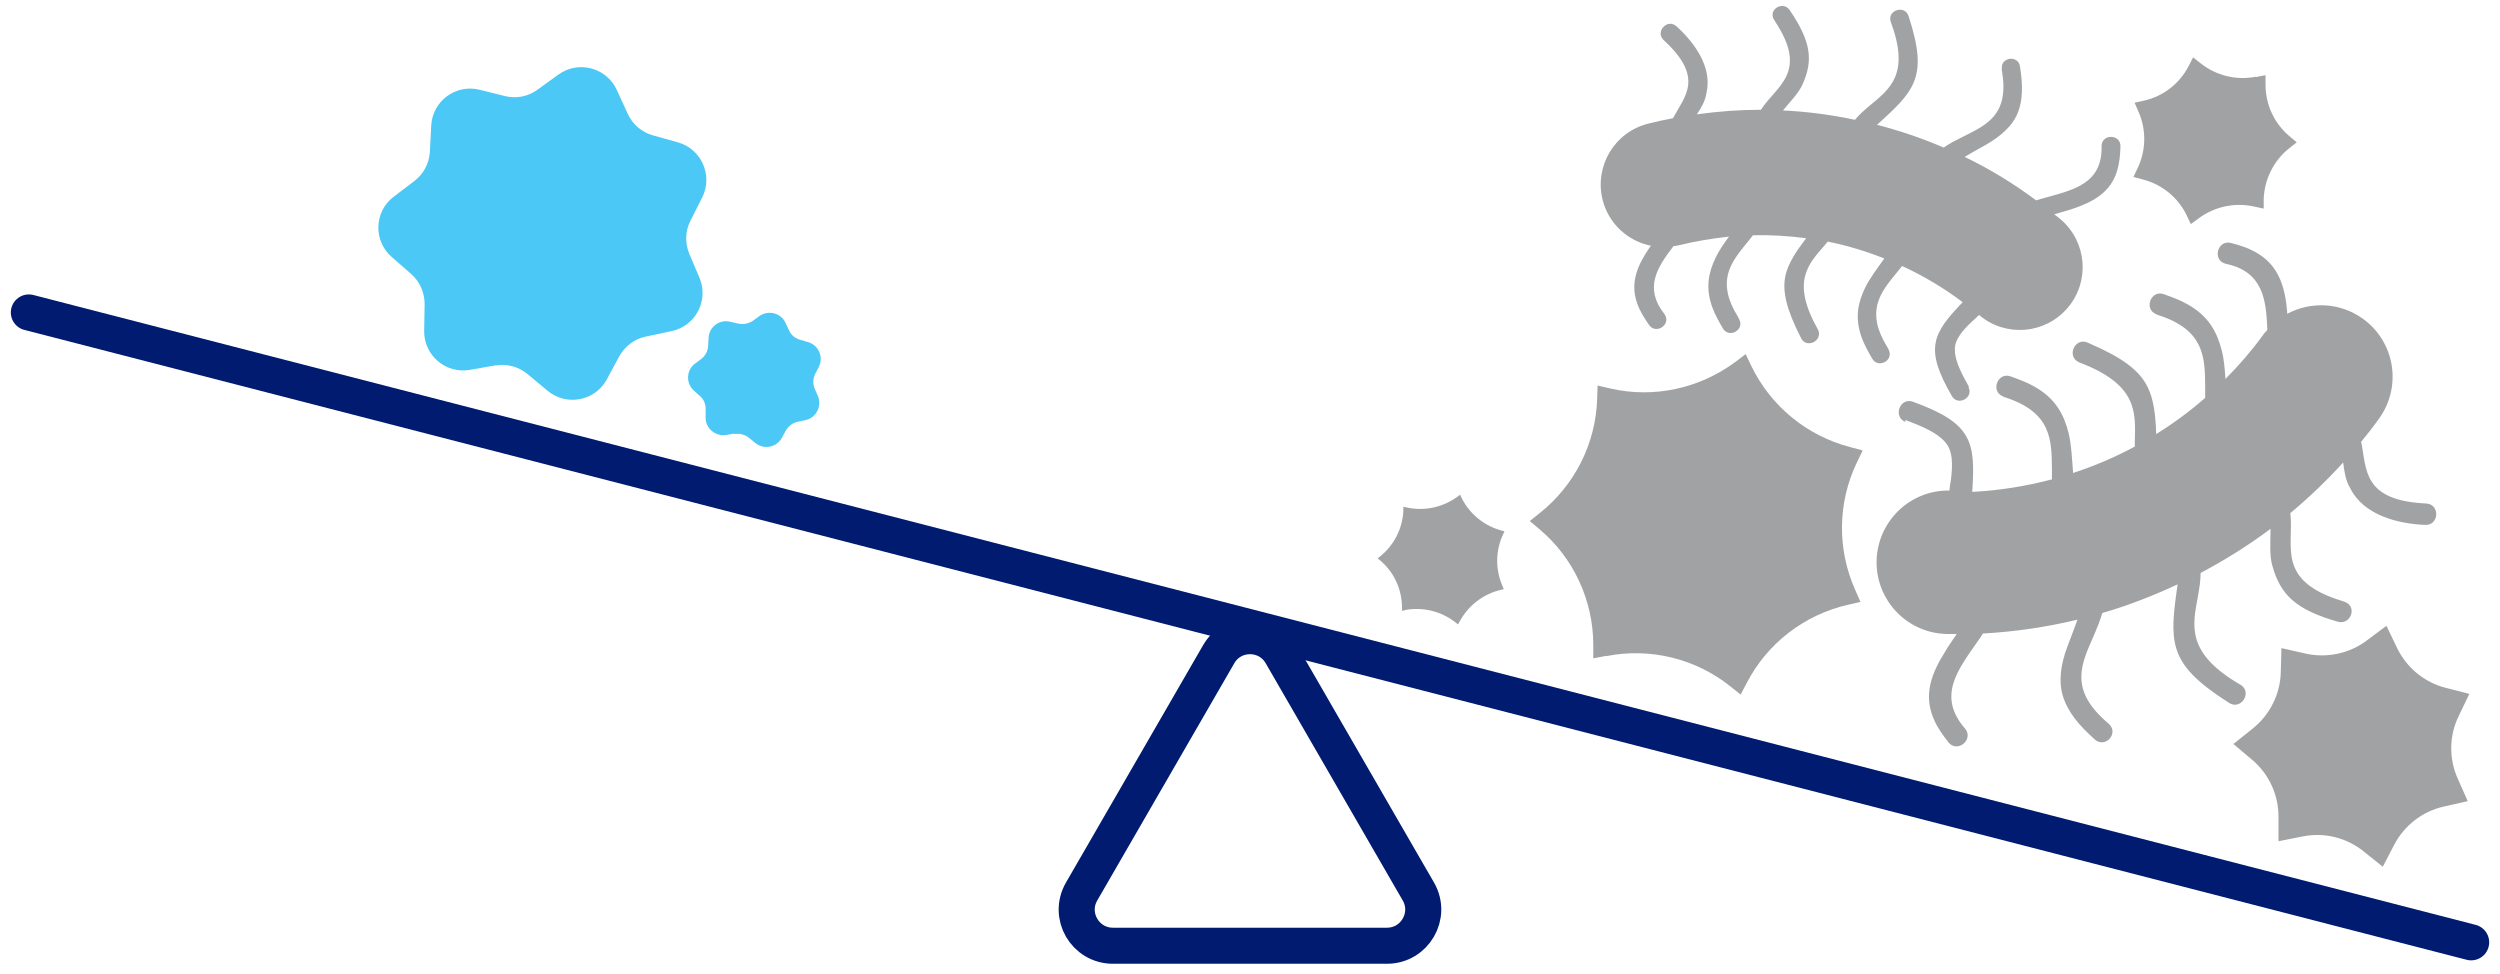 <svg width="208" height="81" viewBox="0 0 208 81" fill="none" xmlns="http://www.w3.org/2000/svg">
<path d="M2.4 25.996L205.6 78.401" stroke="#001B70" stroke-width="3" stroke-miterlimit="10" stroke-linecap="round"/>
<path d="M101.394 54.434L89.989 74.176C88.833 76.184 90.273 78.685 92.603 78.685H115.396C117.707 78.685 119.166 76.184 118.01 74.176L106.605 54.434C105.449 52.426 102.55 52.426 101.394 54.434Z" stroke="#001B70" stroke-width="3" stroke-miterlimit="10" stroke-linecap="round"/>
<path d="M61.096 36.075L60.433 36.189C59.524 36.34 58.69 35.639 58.709 34.73V34.067C58.728 33.631 58.557 33.233 58.235 32.949L57.743 32.513C57.061 31.907 57.08 30.808 57.818 30.259L58.349 29.861C58.69 29.595 58.898 29.198 58.917 28.781L58.955 28.118C58.993 27.189 59.865 26.545 60.774 26.772L61.418 26.924C61.835 27.019 62.271 26.924 62.631 26.697L63.18 26.299C63.919 25.768 64.98 26.034 65.359 26.867L65.643 27.473C65.814 27.871 66.155 28.155 66.572 28.269L67.216 28.459C68.106 28.705 68.542 29.709 68.125 30.524L67.822 31.111C67.633 31.49 67.614 31.945 67.784 32.343L68.049 32.949C68.409 33.801 67.898 34.768 67.007 34.957L66.363 35.09C65.946 35.185 65.586 35.45 65.378 35.829L65.056 36.416C64.62 37.231 63.54 37.439 62.839 36.852L62.328 36.435C62.006 36.17 61.57 36.037 61.134 36.113L61.096 36.075Z" fill="#4BC8F5"/>
<path d="M41.259 30.391L39.099 30.77C37.091 31.13 35.253 29.557 35.291 27.511L35.329 25.313C35.329 24.366 34.95 23.457 34.23 22.812L32.582 21.373C31.047 20.027 31.123 17.602 32.752 16.371L34.495 15.044C35.253 14.457 35.708 13.586 35.765 12.638L35.878 10.459C35.973 8.413 37.925 6.973 39.895 7.466L42.017 7.996C42.945 8.224 43.931 8.034 44.688 7.485L46.469 6.197C48.137 5.003 50.467 5.628 51.319 7.485L52.229 9.474C52.627 10.346 53.385 10.99 54.294 11.255L56.397 11.842C58.368 12.392 59.334 14.609 58.424 16.428L57.439 18.379C57.004 19.232 56.984 20.217 57.344 21.107L58.197 23.116C58.993 24.991 57.875 27.132 55.867 27.549L53.726 28.004C52.797 28.193 52.002 28.799 51.528 29.633L50.486 31.566C49.52 33.366 47.132 33.82 45.56 32.513L43.874 31.111C43.135 30.505 42.168 30.239 41.24 30.41L41.259 30.391Z" fill="#4BC8F5"/>
<path d="M133.641 54.567L132.561 54.775V53.676C132.561 49.963 130.932 46.439 128.109 44.052L127.275 43.351L128.128 42.669C131.027 40.357 132.77 36.89 132.884 33.176L132.921 32.078L133.982 32.324C137.601 33.157 141.39 32.324 144.365 30.126L145.237 29.463L145.71 30.448C147.321 33.783 150.314 36.246 153.914 37.193L154.975 37.477L154.501 38.462C152.891 41.797 152.834 45.681 154.35 49.072L154.786 50.077L153.725 50.323C150.106 51.157 147.036 53.525 145.331 56.822L144.82 57.788L143.967 57.106C141.068 54.794 137.298 53.866 133.66 54.586L133.641 54.567Z" fill="#A1A2A3"/>
<path d="M187.715 6.405L188.492 6.253V7.049C188.492 8.697 189.212 10.27 190.481 11.331L191.087 11.842L190.462 12.335C189.174 13.358 188.397 14.912 188.34 16.56V17.356L187.545 17.185C185.934 16.825 184.248 17.185 182.922 18.171L182.277 18.644L181.936 17.924C181.216 16.427 179.89 15.348 178.28 14.931L177.503 14.722L177.844 14.002C178.564 12.505 178.583 10.781 177.92 9.285L177.598 8.546L178.374 8.375C179.985 8.015 181.349 6.954 182.107 5.476L182.467 4.775L183.092 5.268C184.38 6.291 186.067 6.708 187.677 6.386L187.715 6.405Z" fill="#A1A2A3"/>
<path d="M191.579 69.592L189.571 69.99V67.944C189.571 66.125 188.775 64.4 187.392 63.226L185.819 61.9L187.43 60.611C188.851 59.474 189.703 57.769 189.76 55.969L189.817 53.923L191.825 54.378C193.587 54.776 195.463 54.378 196.903 53.298L198.551 52.066L199.442 53.923C200.238 55.553 201.696 56.765 203.458 57.22L205.448 57.731L204.557 59.588C203.762 61.218 203.743 63.131 204.482 64.779L205.315 66.655L203.307 67.11C201.545 67.508 200.029 68.682 199.195 70.293L198.248 72.112L196.638 70.823C195.217 69.686 193.379 69.232 191.579 69.592Z" fill="#A1A2A3"/>
<path d="M116.874 50.778L116.647 50.816V50.569C116.647 49.035 115.984 47.595 114.809 46.609L114.62 46.458L114.809 46.306C116.003 45.359 116.723 43.919 116.761 42.403V42.157L117.007 42.214C118.504 42.555 120.057 42.214 121.289 41.304L121.478 41.153L121.573 41.361C122.236 42.744 123.468 43.748 124.945 44.146L125.173 44.203L125.078 44.412C124.415 45.795 124.396 47.386 125.021 48.788L125.116 49.016L124.889 49.072C123.392 49.413 122.141 50.399 121.421 51.744L121.308 51.952L121.118 51.801C119.925 50.853 118.371 50.474 116.874 50.759V50.778Z" fill="#A1A2A3"/>
<path d="M163.842 32.229C163.274 31.206 162.667 30.107 162.648 29.178C162.573 28.307 163.274 27.492 164.126 26.697C164.316 26.526 164.505 26.374 164.657 26.204C166.855 28.08 170.151 27.814 172.027 25.616C173.903 23.419 173.637 20.122 171.44 18.246C171.269 18.095 171.08 17.962 170.909 17.83C171.421 17.678 171.932 17.545 172.444 17.375C174.073 16.825 175.551 16.068 176.119 14.287C176.347 13.548 176.403 12.866 176.422 12.184C176.46 11.16 174.888 11.104 174.85 12.127C174.945 15.31 172.482 15.802 170.038 16.484C169.829 16.541 169.621 16.598 169.412 16.674C167.537 15.272 165.547 14.059 163.463 13.055C164.259 12.562 165.036 12.184 165.718 11.748C166.305 11.369 166.798 10.952 167.196 10.497C167.802 9.796 168.162 8.944 168.219 7.712C168.257 7.011 168.181 6.31 168.067 5.552C167.934 4.567 166.495 4.738 166.551 5.666C166.551 5.723 166.551 5.761 166.551 5.818C167.214 9.569 165.301 10.384 163.255 11.407C162.724 11.672 162.194 11.937 161.72 12.278C159.92 11.502 158.063 10.876 156.169 10.384C157.703 9.001 158.745 8.015 159.219 6.86C159.769 5.552 159.655 3.999 158.802 1.365C158.518 0.38 157.002 0.816 157.306 1.801C158.935 6.178 157.23 7.39 155.581 8.773C155.146 9.133 154.71 9.512 154.331 9.967C152.361 9.55 150.371 9.285 148.344 9.19C148.969 8.413 149.651 7.769 149.992 6.973C150.845 5.041 150.712 3.506 148.912 0.854C148.382 0.058 147.169 0.721 147.548 1.555C147.586 1.63 147.624 1.687 147.662 1.744C150.504 6.026 147.832 7.106 146.506 9.133C144.725 9.133 142.963 9.266 141.182 9.512C141.542 8.963 141.883 8.413 141.978 7.731C142.489 5.552 140.917 3.487 139.496 2.199C138.738 1.498 137.677 2.635 138.416 3.336C141.845 6.481 140.159 8.015 139.193 9.834C138.492 9.967 137.81 10.118 137.128 10.289C134.324 10.99 132.637 13.832 133.338 16.636C133.85 18.644 135.46 20.065 137.355 20.444C137.317 20.482 137.298 20.539 137.26 20.577C136.294 21.979 135.593 23.457 136.199 25.2C136.446 25.92 136.824 26.488 137.203 27.038C137.791 27.871 139.079 26.981 138.492 26.147C136.749 23.949 137.885 22.244 139.231 20.482C139.382 20.463 139.534 20.444 139.685 20.406C141.068 20.065 142.452 19.838 143.854 19.686C143.418 20.274 143.02 20.842 142.736 21.448C142.148 22.68 141.864 23.968 142.489 25.636C142.717 26.223 143.02 26.772 143.342 27.322C143.816 28.136 145.028 27.53 144.763 26.715C144.725 26.602 144.668 26.469 144.593 26.355C142.755 23.381 144.005 21.846 145.35 20.198C145.521 19.989 145.691 19.781 145.843 19.573C147.321 19.535 148.799 19.63 150.276 19.819C149.405 20.956 148.818 21.865 148.571 22.831C148.249 24.196 148.609 25.692 149.841 28.117C150.276 29.046 151.697 28.364 151.262 27.435C148.988 23.419 150.447 21.979 151.83 20.387C151.906 20.293 151.982 20.198 152.076 20.103C153.687 20.425 155.24 20.899 156.775 21.505C156.169 22.358 155.562 23.154 155.165 23.968C154.577 25.2 154.293 26.488 154.918 28.155C155.146 28.743 155.449 29.292 155.771 29.842C156.245 30.656 157.457 30.05 157.192 29.235C157.154 29.122 157.097 28.989 157.021 28.875C155.184 25.901 156.434 24.366 157.779 22.718C157.931 22.528 158.101 22.339 158.253 22.13C160.015 22.945 161.72 23.949 163.293 25.143C160.773 27.776 160.11 28.989 162.383 32.93C162.876 33.839 164.259 33.081 163.766 32.191L163.842 32.229Z" fill="#A1A2A3"/>
<path d="M158.519 34.938C159.769 35.412 161.095 35.942 161.796 36.738C162.497 37.458 162.478 38.67 162.308 39.997C162.251 40.281 162.213 40.546 162.194 40.812C162.194 40.812 162.194 40.812 162.175 40.812C158.878 40.774 156.188 43.407 156.131 46.704C156.093 50.001 158.727 52.71 162.024 52.748C162.289 52.748 162.535 52.748 162.8 52.748C162.459 53.259 162.099 53.752 161.796 54.282C160.754 55.95 160.034 57.693 160.83 59.682C161.152 60.497 161.626 61.141 162.099 61.747C162.819 62.676 164.221 61.577 163.52 60.648C161.114 57.92 162.914 55.703 164.562 53.335C164.714 53.127 164.847 52.918 164.979 52.71C167.651 52.558 170.265 52.179 172.842 51.554C172.501 52.558 172.103 53.468 171.819 54.339C171.573 55.116 171.44 55.836 171.44 56.518C171.421 57.579 171.743 58.583 172.577 59.72C173.05 60.364 173.638 60.932 174.282 61.52C175.116 62.278 176.252 61.084 175.532 60.307C175.494 60.269 175.457 60.213 175.4 60.175C172.084 57.371 173.164 55.249 174.206 52.88C174.471 52.255 174.737 51.63 174.907 51.005C177.067 50.379 179.151 49.565 181.178 48.617C180.837 50.967 180.648 52.558 181.065 53.941C181.538 55.495 182.77 56.764 185.441 58.469C186.427 59.133 187.412 57.636 186.445 56.992C181.823 54.339 182.429 52.028 182.865 49.621C182.978 48.977 183.092 48.333 183.092 47.67C185.119 46.59 187.071 45.378 188.909 43.995C188.909 45.131 188.795 46.211 189.079 47.14C189.742 49.451 190.974 50.72 194.498 51.725C195.54 52.028 196.127 50.569 195.18 50.114C195.104 50.076 195.028 50.057 194.933 50.019C189.306 48.333 190.879 45.434 190.557 42.687C192.11 41.399 193.588 39.978 194.952 38.481C195.047 39.22 195.142 39.959 195.54 40.622C196.677 42.896 199.556 43.578 201.754 43.672C202.929 43.748 203.043 41.967 201.868 41.891C196.544 41.645 196.923 39.068 196.449 36.757C196.961 36.132 197.453 35.507 197.927 34.843C199.86 32.172 199.272 28.458 196.601 26.526C194.687 25.143 192.243 25.067 190.292 26.109C190.292 26.052 190.292 25.977 190.292 25.92C190.121 23.987 189.647 22.168 187.848 21.088C187.109 20.634 186.351 20.406 185.631 20.217C184.494 19.914 184.039 21.638 185.157 21.941C188.283 22.585 188.549 24.916 188.643 27.454C188.53 27.587 188.397 27.701 188.302 27.852C187.355 29.159 186.294 30.391 185.157 31.528C185.1 30.694 185.043 29.898 184.854 29.178C184.475 27.663 183.774 26.317 182.031 25.332C181.406 24.972 180.724 24.726 180.042 24.48C179.019 24.101 178.412 25.541 179.227 26.052C179.36 26.128 179.492 26.204 179.644 26.242C183.433 27.492 183.452 29.766 183.471 32.191C183.471 32.494 183.471 32.797 183.471 33.1C182.201 34.218 180.837 35.222 179.397 36.113C179.341 34.483 179.189 33.252 178.696 32.229C177.995 30.789 176.574 29.747 173.714 28.515C172.634 28.023 171.895 29.652 172.975 30.145C177.901 32.001 177.673 34.332 177.616 36.738C177.616 36.871 177.616 37.022 177.616 37.155C175.968 38.045 174.263 38.765 172.482 39.353C172.387 38.159 172.349 37.022 172.103 36.018C171.724 34.502 171.023 33.157 169.28 32.172C168.655 31.812 167.973 31.566 167.291 31.319C166.268 30.94 165.661 32.38 166.476 32.892C166.609 32.968 166.741 33.044 166.893 33.081C170.682 34.332 170.701 36.605 170.72 39.031C170.72 39.315 170.72 39.599 170.72 39.883C168.56 40.452 166.343 40.812 164.089 40.925C164.373 36.757 164.089 35.222 159.201 33.441C158.102 32.987 157.439 34.673 158.537 35.109L158.519 34.938Z" fill="#A1A2A3"/>
</svg>
